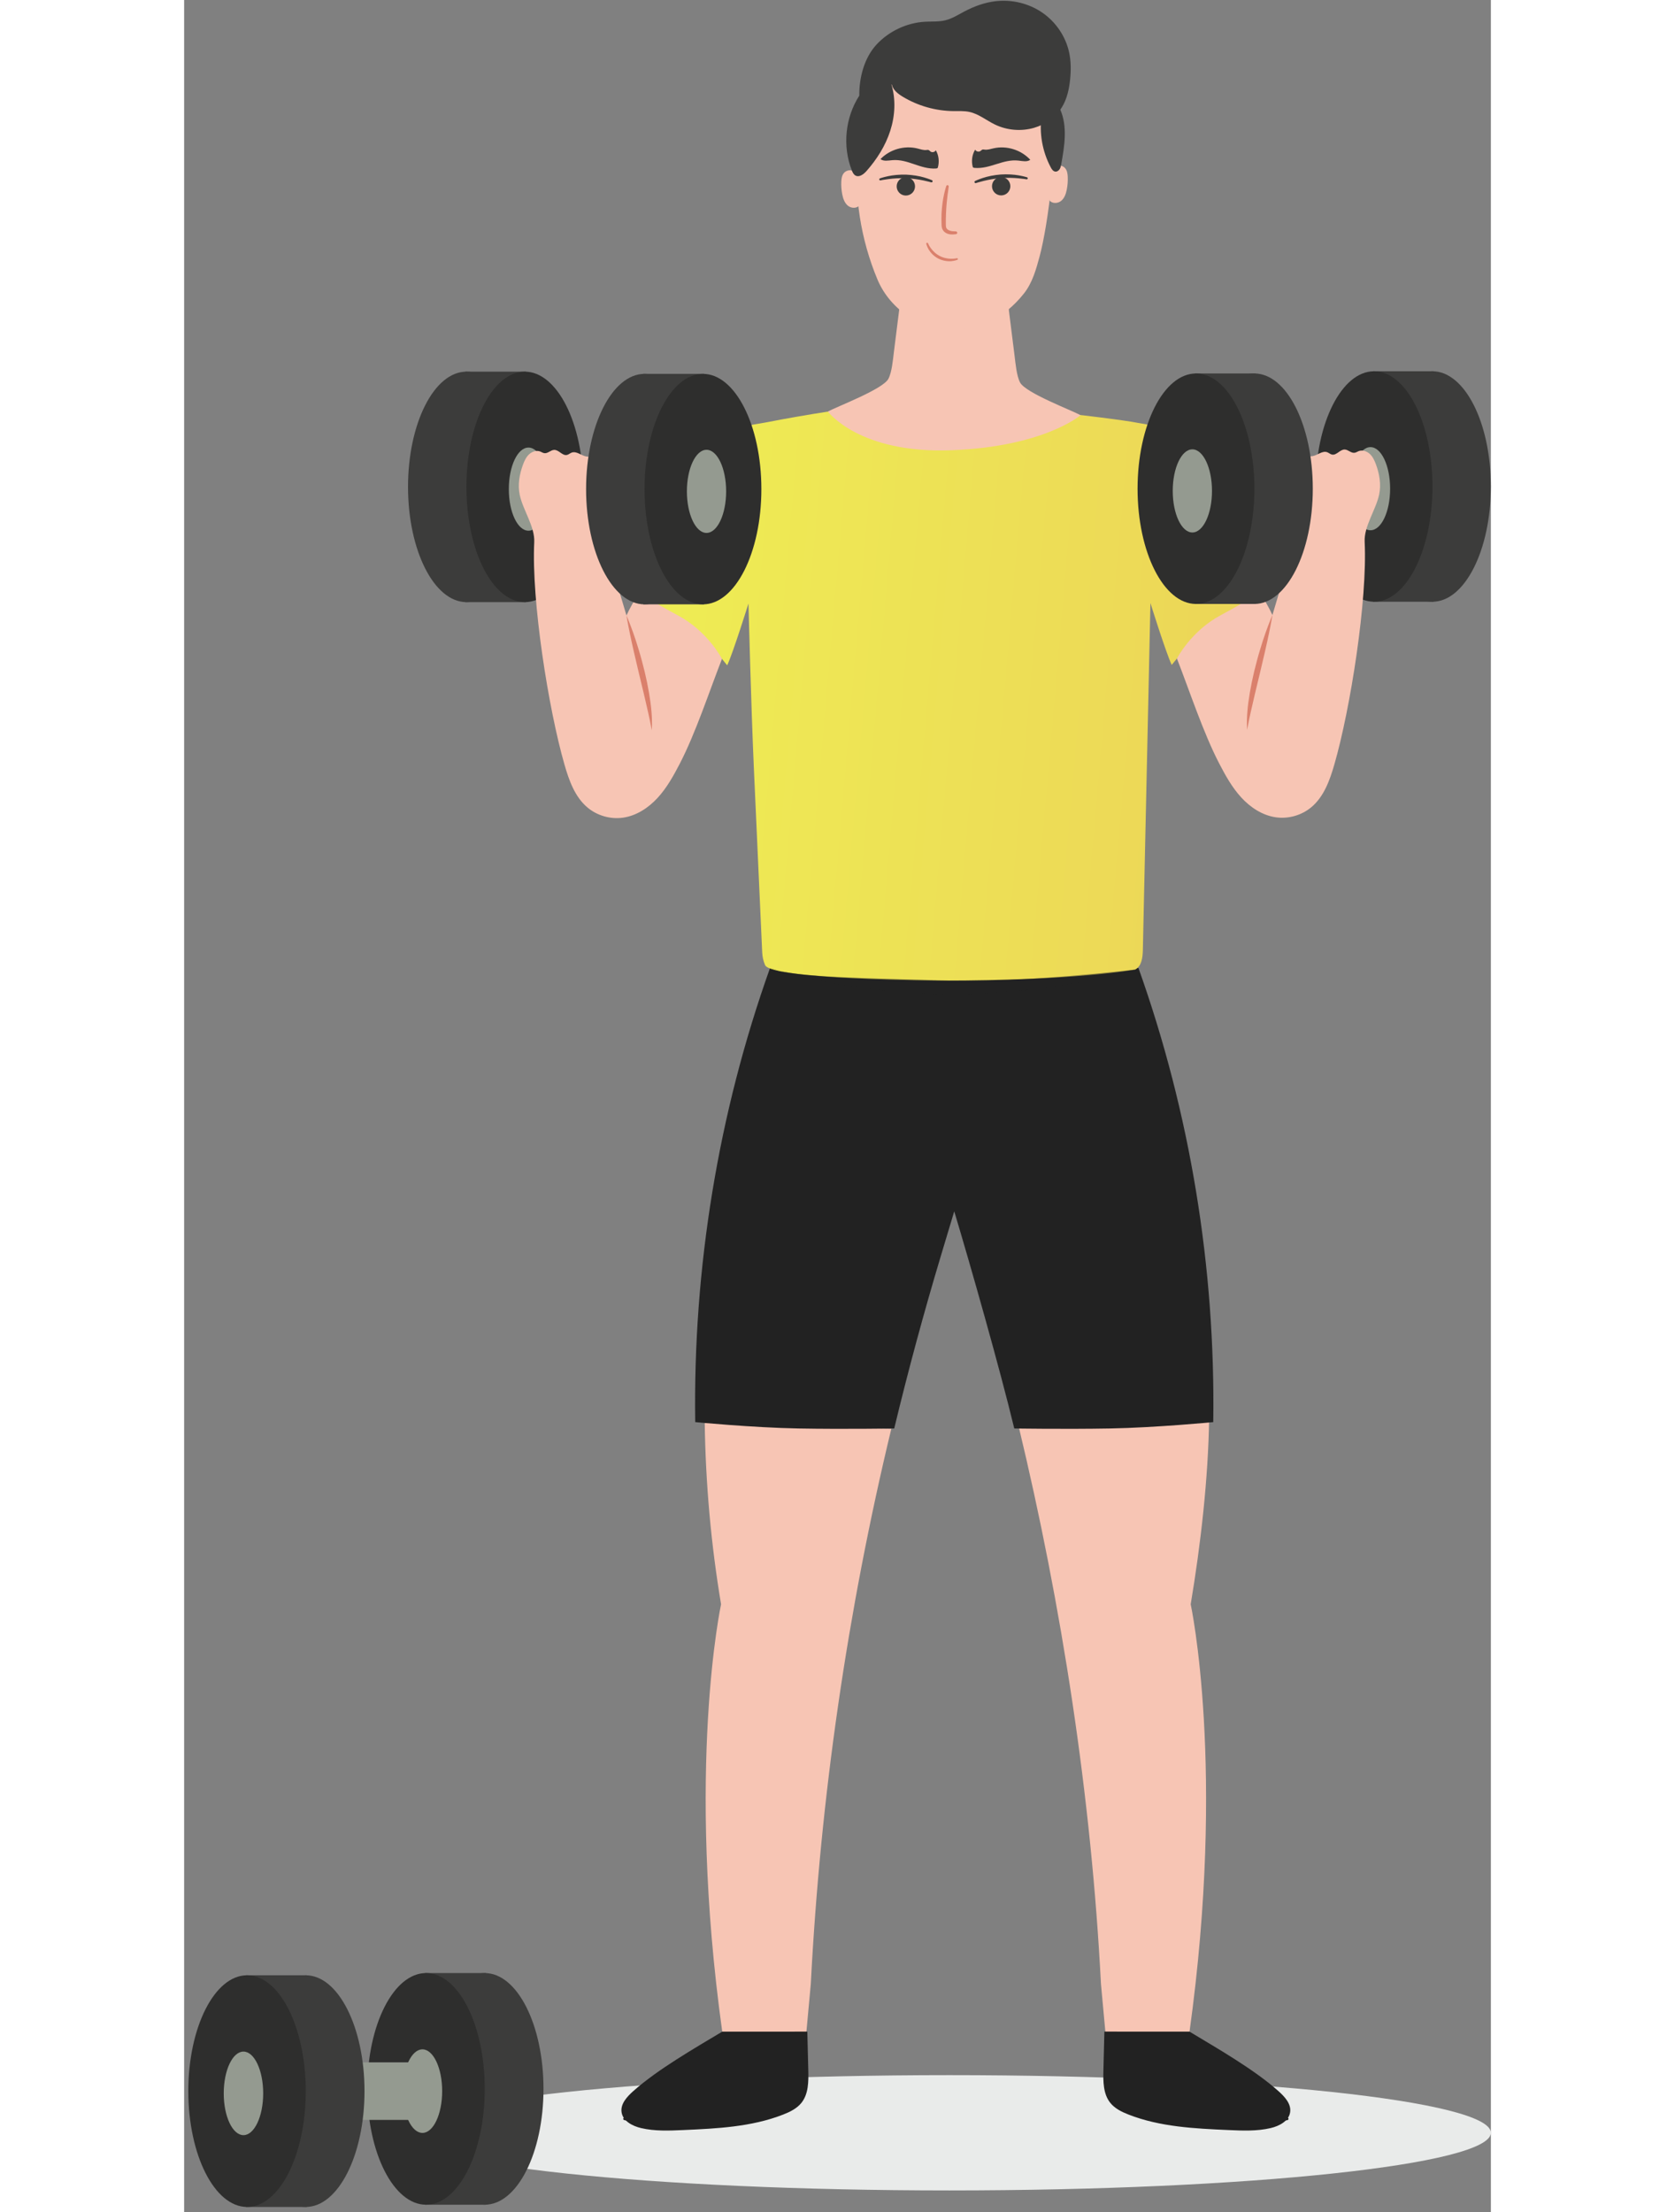 <svg width="250" height="330" viewBox="0 0 250 423" fill="none" xmlns="http://www.w3.org/2000/svg">
<rect x="0" y="0" width="250" height="423" fill="#808080" stroke="none"/>
<path d="M146.417 418.877C203.624 418.877 250 413.941 250 407.852C250 401.764 203.624 396.828 146.417 396.828C89.21 396.828 42.834 401.764 42.834 407.852C42.834 413.941 89.21 418.877 146.417 418.877Z" fill="#E9EBEA"/>
<path d="M196.101 271.118C195.933 282.743 194.493 295.316 192.573 306.784C192.573 306.784 199.344 338.093 192.349 388.511H176.245L175.405 379.401C173.56 343.633 167.963 307.242 159.575 272.424L196.101 271.118Z" fill="#F7C5B4"/>
<path d="M99.597 272.084C99.765 283.709 100.803 295.32 102.724 306.787C102.724 306.787 95.953 338.097 102.947 388.515H119.052L119.892 379.405C121.738 343.637 126.907 308.043 135.295 273.224L99.597 272.084Z" fill="#F7C5B4"/>
<path d="M147.334 231.642C150.624 242.591 156.14 262.052 158.818 273.167C158.818 273.167 168.352 273.321 177.114 273.167C185.876 273.013 196.889 271.951 196.889 271.951C197.315 242.453 192.487 212.874 182.569 185.088L161.865 186.902C137.778 188.55 112.1 185.088 112.1 185.088C102.183 212.874 97.354 242.454 97.781 271.951C97.781 271.951 108.794 273.013 117.556 273.167C126.318 273.321 135.852 273.167 135.852 273.167C138.53 262.052 141.516 251.01 144.806 240.059L147.334 231.642Z" fill="#222222"/>
<path d="M192.349 388.513C197.721 391.75 204.645 395.695 209.334 399.86C210.542 400.933 211.831 402.312 211.597 403.912C211.351 405.608 209.516 406.569 207.845 406.957C205.225 407.566 202.497 407.451 199.809 407.331C193.339 407.044 186.735 406.731 180.703 404.377C179.384 403.863 178.055 403.218 177.174 402.11C175.828 400.416 175.82 398.056 175.874 395.893C175.936 393.43 175.999 390.968 176.06 388.505" fill="#222222"/>
<path d="M102.938 388.513C97.566 391.75 90.642 395.695 85.953 399.86C84.745 400.933 83.456 402.312 83.689 403.912C83.935 405.608 85.77 406.569 87.441 406.957C90.062 407.566 92.789 407.451 95.477 407.331C101.946 407.044 108.551 406.731 114.583 404.377C115.901 403.863 117.231 403.218 118.111 402.11C119.458 400.416 119.466 398.056 119.411 395.893C119.35 393.43 119.287 390.968 119.225 388.505" fill="#222222"/>
<path d="M211.083 405.429C211.083 405.429 210.541 405.548 209.552 405.703C208.572 405.85 207.163 406.027 205.465 406.08C203.767 406.139 201.788 406.097 199.679 405.99C197.573 405.883 195.325 405.765 193.077 405.576C190.83 405.375 188.585 405.083 186.499 404.688C184.408 404.307 182.496 403.773 180.876 403.237C180.064 402.962 179.33 402.641 178.717 402.277C178.106 401.931 177.598 401.497 177.268 401.107C176.928 400.721 176.705 400.39 176.556 400.161C176.415 399.928 176.339 399.805 176.339 399.805L176.335 399.797C176.258 399.671 176.298 399.506 176.424 399.43C176.551 399.353 176.715 399.392 176.792 399.519C176.794 399.522 176.796 399.526 176.798 399.531C176.798 399.531 177.063 400.016 177.705 400.707C178.027 401.056 178.449 401.393 179.041 401.704C179.621 402.016 180.318 402.295 181.106 402.55C182.693 403.048 184.593 403.507 186.65 403.879C188.706 404.26 190.927 404.523 193.156 404.727C195.384 404.947 197.622 405.094 199.723 405.23C201.82 405.365 203.776 405.433 205.449 405.398C207.121 405.366 208.513 405.276 209.481 405.159C210.441 405.045 211.001 404.945 211.001 404.945C211.134 404.922 211.262 405.01 211.285 405.143C211.308 405.273 211.224 405.397 211.097 405.425L211.083 405.429Z" fill="#222222"/>
<path d="M84.292 404.946C84.292 404.946 84.842 405.044 85.782 405.156C86.729 405.273 88.091 405.36 89.73 405.396C91.368 405.433 93.283 405.371 95.337 405.243C97.393 405.112 99.588 404.964 101.77 404.759C103.955 404.568 106.129 404.318 108.149 403.97C110.166 403.614 112.033 403.204 113.6 402.736C114.382 402.506 115.082 402.265 115.675 402.002C116.263 401.738 116.762 401.444 117.106 401.173C117.456 400.889 117.699 400.613 117.859 400.425C118.016 400.232 118.099 400.128 118.099 400.128L118.107 400.117C118.2 400.002 118.368 399.984 118.483 400.077C118.596 400.167 118.615 400.33 118.53 400.444C118.53 400.444 118.445 400.559 118.286 400.773C118.12 400.982 117.871 401.288 117.485 401.628C116.701 402.296 115.411 402.944 113.812 403.43C112.222 403.931 110.337 404.417 108.29 404.781C106.243 405.143 104.045 405.42 101.844 405.611C99.642 405.786 97.442 405.902 95.378 406.004C93.312 406.103 91.373 406.139 89.712 406.077C88.049 406.019 86.669 405.846 85.709 405.699C84.741 405.546 84.211 405.429 84.211 405.429L84.199 405.426C84.067 405.397 83.983 405.266 84.013 405.133C84.038 405.006 84.164 404.923 84.292 404.946Z" fill="#222222"/>
<path d="M135.839 267.908C135.839 267.908 135.265 267.967 134.26 268.07C133.257 268.168 131.808 268.318 130.077 268.418C128.343 268.528 126.318 268.617 124.146 268.654C121.975 268.676 119.657 268.651 117.341 268.577C112.71 268.386 108.092 267.943 104.655 267.436C102.933 267.205 101.51 266.939 100.513 266.764C99.517 266.581 98.947 266.477 98.947 266.477C98.754 266.442 98.625 266.256 98.66 266.061C98.695 265.872 98.876 265.746 99.064 265.772C99.064 265.772 101.345 266.098 104.777 266.475C106.49 266.683 108.497 266.842 110.644 267.035C112.794 267.209 115.09 267.34 117.387 267.437C119.684 267.533 121.984 267.583 124.14 267.583C126.296 267.575 128.31 267.569 130.034 267.5C133.479 267.405 135.788 267.257 135.788 267.257C135.968 267.245 136.124 267.382 136.135 267.562C136.146 267.738 136.012 267.89 135.839 267.908Z" fill="#222222"/>
<path d="M136.201 264.334C136.201 264.334 135.628 264.377 134.625 264.452C133.625 264.522 132.182 264.633 130.457 264.694C127.005 264.85 122.394 264.856 117.788 264.653C113.184 264.424 108.593 263.983 105.17 263.499C103.456 263.279 102.037 263.027 101.043 262.863C100.051 262.692 99.483 262.594 99.483 262.594C99.288 262.561 99.159 262.376 99.192 262.182C99.225 261.993 99.403 261.865 99.591 261.889C99.591 261.889 101.866 262.183 105.285 262.538C106.992 262.735 108.991 262.89 111.129 263.081C113.269 263.258 115.554 263.398 117.842 263.513C120.128 263.63 122.418 263.707 124.564 263.742C126.711 263.77 128.716 263.802 130.434 263.774C133.866 263.757 136.167 263.681 136.167 263.681C136.347 263.674 136.498 263.816 136.505 263.996C136.511 264.173 136.374 264.321 136.201 264.334Z" fill="#222222"/>
<path d="M195.577 267.841C195.577 267.841 195.007 267.933 194.009 268.091C193.013 268.244 191.576 268.474 189.852 268.669C188.128 268.875 186.11 269.075 183.944 269.234C181.776 269.376 179.461 269.479 177.145 269.535C172.51 269.6 167.876 269.414 164.416 269.098C162.684 268.963 161.247 268.777 160.242 268.656C159.238 268.53 158.664 268.457 158.664 268.457C158.468 268.432 158.33 268.254 158.354 268.058C158.379 267.868 158.552 267.732 158.741 267.748C158.741 267.748 161.037 267.947 164.484 268.132C166.206 268.245 168.219 268.294 170.373 268.366C172.528 268.422 174.828 268.424 177.127 268.393C179.426 268.362 181.725 268.284 183.878 268.165C186.03 268.037 188.04 267.919 189.758 267.755C193.193 267.468 195.49 267.193 195.49 267.193C195.67 267.171 195.832 267.299 195.853 267.479C195.875 267.654 195.749 267.814 195.577 267.841Z" fill="#222222"/>
<path d="M195.727 264.248C195.727 264.248 195.158 264.322 194.16 264.453C193.166 264.577 191.731 264.768 190.012 264.925C186.574 265.271 181.969 265.535 177.36 265.587C172.75 265.612 168.142 265.427 164.698 265.134C162.975 265.01 161.544 264.836 160.542 264.728C159.542 264.612 158.97 264.546 158.97 264.546C158.775 264.524 158.634 264.346 158.657 264.151C158.679 263.961 158.85 263.822 159.039 263.836C159.039 263.836 161.327 264.004 164.76 264.169C166.476 264.27 168.48 264.315 170.626 264.387C172.772 264.444 175.062 264.458 177.351 264.445C179.641 264.436 181.931 264.386 184.077 264.302C186.222 264.21 188.226 264.131 189.939 264.008C193.366 263.801 195.658 263.597 195.658 263.597C195.838 263.581 195.996 263.714 196.013 263.894C196.028 264.069 195.9 264.225 195.727 264.248Z" fill="#222222"/>
<path d="M172.446 186.377C172.446 186.377 172.538 186.776 172.702 187.477C172.773 187.833 172.896 188.244 173.045 188.707C173.18 189.174 173.354 189.695 173.575 190.261C173.768 190.834 174.033 191.432 174.322 192.06C174.591 192.697 174.973 193.323 175.313 193.994C175.704 194.638 176.084 195.318 176.553 195.957C176.984 196.622 177.507 197.234 177.999 197.868C178.539 198.462 179.043 199.09 179.619 199.632C180.162 200.208 180.763 200.705 181.325 201.205C181.923 201.661 182.474 202.142 183.049 202.524C183.614 202.922 184.154 203.291 184.682 203.585C185.195 203.904 185.682 204.166 186.121 204.386C186.555 204.617 186.938 204.811 187.266 204.942C187.912 205.229 188.282 205.392 188.282 205.392L188.306 205.403C188.485 205.483 188.567 205.693 188.487 205.873C188.412 206.044 188.216 206.125 188.043 206.064C188.043 206.064 187.65 205.926 186.96 205.683C186.611 205.569 186.203 205.393 185.74 205.182C185.269 204.984 184.747 204.741 184.203 204.425C183.642 204.138 183.065 203.777 182.461 203.383C181.845 203.008 181.253 202.528 180.628 202.051C180.035 201.536 179.402 201.022 178.828 200.427C178.223 199.864 177.679 199.222 177.121 198.596C176.614 197.926 176.08 197.278 175.639 196.578C175.161 195.904 174.773 195.188 174.375 194.511C174.021 193.809 173.667 193.134 173.409 192.462C173.134 191.797 172.885 191.164 172.706 190.561C172.496 189.971 172.357 189.407 172.248 188.903C172.125 188.403 172.029 187.969 171.985 187.615C171.871 186.905 171.806 186.5 171.806 186.5C171.777 186.321 171.898 186.153 172.077 186.126C172.246 186.1 172.407 186.211 172.446 186.377Z" fill="#222222"/>
<path d="M123.305 186.502C123.305 186.502 123.24 186.908 123.127 187.617C123.081 187.971 122.986 188.405 122.863 188.906C122.753 189.409 122.615 189.973 122.405 190.563C122.226 191.167 121.977 191.798 121.702 192.464C121.443 193.137 121.089 193.811 120.736 194.513C120.338 195.191 119.951 195.906 119.472 196.58C119.031 197.28 118.497 197.928 117.99 198.598C117.432 199.224 116.889 199.866 116.283 200.429C115.709 201.025 115.076 201.538 114.483 202.054C113.858 202.53 113.266 203.01 112.65 203.386C112.045 203.779 111.469 204.14 110.909 204.427C110.364 204.743 109.842 204.986 109.371 205.184C108.908 205.396 108.5 205.571 108.151 205.685C107.462 205.927 107.068 206.066 107.068 206.066C106.882 206.131 106.679 206.035 106.613 205.849C106.551 205.672 106.635 205.48 106.803 205.405L106.829 205.395C106.829 205.395 107.199 205.231 107.845 204.944C108.173 204.814 108.556 204.621 108.99 204.388C109.429 204.168 109.916 203.906 110.429 203.588C110.956 203.293 111.496 202.924 112.062 202.527C112.637 202.143 113.188 201.663 113.786 201.208C114.348 200.706 114.949 200.21 115.492 199.634C116.068 199.092 116.572 198.464 117.112 197.87C117.604 197.236 118.127 196.624 118.558 195.96C119.027 195.321 119.406 194.64 119.798 193.996C120.137 193.324 120.519 192.699 120.789 192.063C121.078 191.434 121.343 190.836 121.537 190.263C121.757 189.698 121.931 189.177 122.067 188.709C122.217 188.247 122.339 187.835 122.41 187.479C122.573 186.779 122.665 186.379 122.665 186.379C122.706 186.203 122.882 186.094 123.057 186.134C123.224 186.172 123.332 186.334 123.305 186.502Z" fill="#222222"/>
<path d="M239.068 70.996H227.429V115.071H239.068V70.996Z" fill="#3C3C3B"/>
<path d="M238.823 115.071C244.995 115.071 249.998 105.204 249.998 93.034C249.998 80.863 244.995 70.997 238.823 70.997C232.651 70.997 227.647 80.863 227.647 93.034C227.647 105.204 232.651 115.071 238.823 115.071Z" fill="#3C3C3B"/>
<path d="M227.65 115.071C233.822 115.071 238.825 105.204 238.825 93.034C238.825 80.863 233.822 70.997 227.65 70.997C221.478 70.997 216.475 80.863 216.475 93.034C216.475 105.204 221.478 115.071 227.65 115.071Z" fill="#2E2E2D"/>
<path d="M230.725 93.453C230.725 97.843 229.044 101.402 226.97 101.402C224.896 101.402 223.216 97.843 223.216 93.453C223.216 89.063 224.896 85.504 226.97 85.504C229.044 85.504 230.725 89.063 230.725 93.453Z" fill="#949A90"/>
<path d="M107.968 115.403C107.968 115.403 105.009 124.88 103.895 127.232L101.886 124.759C98.536 120.91 88.957 114.954 84.843 111.935C97.35 80.786 104.756 82.072 111.64 80.719C115.263 80.007 119.503 79.274 123.17 78.711C146.331 75.15 181.199 80.642 181.199 80.642C188.082 81.995 195.489 80.709 207.995 111.859C203.882 114.877 194.301 120.833 190.951 124.683L188.942 127.155C187.828 124.803 184.869 115.325 184.869 115.325L184.819 117.612C184.336 139.727 183.903 159.557 183.42 181.673C183.389 183.085 183.197 184.768 181.941 185.412C181.941 185.412 170.901 187.526 144.812 187.526C144.812 187.526 112.347 187.351 111.141 184.549C110.807 183.772 110.631 182.95 110.593 182.105C110.364 177.059 110.136 172.012 109.908 166.966C109.61 160.387 109.313 153.808 109.015 147.228C108.461 135.01 107.968 115.403 107.968 115.403Z" fill="url(#paint0_linear_1458_3131)"/>
<path d="M205.711 113.132C206.785 114.911 207.453 115.966 208.324 117.853L208.21 117.613C210.876 108.485 213.645 100.464 213.645 100.464C214.102 96.026 212.989 94.276 211.533 90.982C211.181 90.186 211.224 89.212 211.559 88.407C211.893 87.603 212.727 87.032 213.597 87.01C214.348 86.992 215.086 87.344 215.828 87.236C216.829 87.089 217.748 86.126 218.696 86.481C219.012 86.6 219.271 86.858 219.602 86.928C220.477 87.115 221.137 85.94 222.031 85.961C222.701 85.978 223.245 86.673 223.91 86.587C224.192 86.551 224.435 86.376 224.7 86.273C225.421 85.992 226.268 86.278 226.836 86.804C227.402 87.33 227.737 88.057 228.006 88.782C228.694 90.638 229.038 92.674 228.62 94.609C227.988 97.521 225.708 100.649 225.854 103.625C226.399 114.757 223.151 135.448 220.065 146.157C219.195 149.177 218.08 152.315 215.678 154.34C213.82 155.906 211.282 156.635 208.876 156.295C206.304 155.932 204.003 154.415 202.246 152.501C200.489 150.589 199.214 148.29 198.017 145.984C194.979 140.129 192.336 132.076 189.938 125.93C189.938 125.93 192.617 120.667 198.367 117.615C204.115 114.561 205.711 113.132 205.711 113.132Z" fill="#F7C5B4"/>
<path d="M208.21 117.604C208.21 117.604 208.16 117.956 208.047 118.565C207.922 119.171 207.78 120.045 207.558 121.077C207.131 123.148 206.491 125.885 205.841 128.615C205.181 131.343 204.524 134.064 204.071 136.119C203.846 137.145 203.651 138.003 203.545 138.611C203.444 139.218 203.37 139.568 203.37 139.568C203.37 139.568 203.342 139.215 203.323 138.593C203.332 137.973 203.321 137.081 203.42 136.021C203.59 133.896 204.071 131.098 204.729 128.349C205.072 126.978 205.425 125.61 205.811 124.344C206.186 123.075 206.573 121.901 206.928 120.902C207.643 118.905 208.21 117.604 208.21 117.604Z" fill="#DA806C"/>
<path d="M157.435 56.535C157.917 60.378 158.399 64.221 158.88 68.063C159.057 69.473 159.262 71.877 159.924 73.135C160.985 75.147 169.771 78.435 171.495 79.397C171.495 79.397 164.605 85.395 146.862 86.098C129.12 86.801 123.169 78.701 123.169 78.701C124.892 77.739 133.679 74.451 134.74 72.439C135.402 71.181 135.607 68.778 135.783 67.367C136.265 63.524 136.747 59.682 137.228 55.839" fill="#F7C5B4"/>
<path d="M165.912 19.786C167.331 27.473 165.311 42.94 163.662 49.053C162.993 51.537 162.271 54.106 160.671 56.12C152.766 66.077 142.229 62.931 138.765 60.654C136.047 58.867 133.883 56.415 132.63 53.413C129.433 45.754 128.121 37.316 128.842 29.047C128.842 29.047 127.922 7.47 149.991 7.47C149.991 7.47 163.542 6.952 165.912 19.786Z" fill="#F7C5B4"/>
<path d="M129.236 39.208C128.762 39.894 127.664 39.873 127.012 39.354C126.359 38.835 126.068 37.987 125.908 37.169C125.752 36.368 125.691 35.549 125.726 34.733C125.752 34.15 125.843 33.53 126.224 33.086C126.603 32.644 127.254 32.454 127.811 32.624C128.369 32.794 128.803 33.313 128.871 33.892L129.236 39.208Z" fill="#F7C5B4"/>
<path d="M165.905 32.97C166.087 32.416 166.407 31.872 166.965 31.701C167.523 31.531 168.172 31.721 168.552 32.163C168.932 32.607 169.024 33.226 169.049 33.81C169.085 34.626 169.024 35.444 168.867 36.246C168.708 37.064 168.417 37.913 167.764 38.431C167.111 38.95 166.013 38.97 165.538 38.285C165.538 38.285 165.057 35.561 165.905 32.97Z" fill="#F7C5B4"/>
<path d="M135.315 16.141C136.181 19.012 136.013 22.145 135.097 25.001C134.181 27.858 132.544 30.449 130.559 32.697C130.009 33.319 129.16 33.969 128.434 33.565C128.075 33.365 127.886 32.962 127.737 32.579C125.92 27.955 126.469 22.471 129.166 18.299C129.135 14.816 130.124 11.022 132.504 8.479C134.885 5.937 138.264 4.355 141.742 4.157C143.035 4.084 144.351 4.191 145.61 3.886C146.919 3.568 148.078 2.826 149.269 2.197C151.151 1.202 153.188 0.461 155.303 0.224C158.397 -0.124 161.616 0.651 164.182 2.416C166.748 4.181 168.633 6.927 169.303 9.969C169.682 11.693 169.681 13.483 169.498 15.239C169.309 17.055 168.912 18.888 167.967 20.451C166.798 22.385 164.828 23.781 162.662 24.425C160.185 25.162 157.435 24.938 155.111 23.81C153.477 23.018 152.022 21.79 150.247 21.405C149.235 21.185 148.187 21.256 147.153 21.245C143.761 21.206 140.385 20.246 137.481 18.493C136.569 17.942 135.64 17.225 135.393 16.188" fill="#3C3C3B"/>
<path d="M157.76 59.121C157.76 59.121 154.675 62.43 148.15 62.96C141.626 63.489 137.436 59.748 136.766 59.121C136.766 59.121 138.108 66.314 147.517 66.382C156.591 66.449 157.76 59.121 157.76 59.121Z" fill="#F7C5B4"/>
<path d="M133.133 34.104C133.133 34.104 133.717 33.894 134.655 33.693C135.583 33.488 136.854 33.361 138.125 33.396C139.395 33.449 140.655 33.662 141.567 33.932C142.481 34.195 143.06 34.453 143.06 34.453L143.068 34.456C143.178 34.505 143.228 34.635 143.178 34.745C143.133 34.846 143.02 34.897 142.916 34.867C142.916 34.867 140.543 34.164 138.099 34.096C136.881 34.041 135.659 34.127 134.749 34.249C133.845 34.362 133.23 34.495 133.23 34.495C133.121 34.518 133.015 34.449 132.992 34.341C132.971 34.243 133.027 34.144 133.119 34.111L133.133 34.104Z" fill="#3C3C3B"/>
<path d="M139.832 35.639C139.832 36.608 139.046 37.395 138.076 37.395C137.107 37.395 136.32 36.608 136.32 35.639C136.32 34.669 137.107 33.883 138.076 33.883C139.046 33.883 139.832 34.668 139.832 35.639Z" fill="#3C3C3B"/>
<path d="M161.163 34.292C161.163 34.292 160.543 34.181 159.635 34.1C158.721 34.011 157.497 33.969 156.281 34.068C153.839 34.224 151.493 35.01 151.493 35.01C151.378 35.049 151.254 34.987 151.215 34.872C151.18 34.767 151.229 34.653 151.327 34.606L151.333 34.603C151.333 34.603 151.903 34.325 152.808 34.029C153.71 33.726 154.961 33.467 156.23 33.37C157.499 33.289 158.773 33.371 159.709 33.542C160.654 33.71 161.245 33.9 161.245 33.9L161.259 33.904C161.364 33.938 161.422 34.05 161.388 34.156C161.357 34.252 161.261 34.31 161.163 34.292Z" fill="#3C3C3B"/>
<path d="M154.558 35.612C154.558 36.582 155.344 37.369 156.314 37.369C157.284 37.369 158.07 36.582 158.07 35.612C158.07 34.643 157.283 33.856 156.314 33.856C155.344 33.855 154.558 34.642 154.558 35.612Z" fill="#3C3C3B"/>
<path d="M144.19 32.056C144.509 30.953 144.39 29.722 143.809 28.732C143.636 29.086 143.121 29.213 142.802 28.983C142.668 28.886 142.566 28.739 142.41 28.686C142.284 28.643 142.146 28.671 142.015 28.686C141.431 28.749 140.858 28.535 140.289 28.393C137.799 27.767 135 28.573 133.223 30.426C133.838 30.894 134.702 30.699 135.472 30.631C138.473 30.364 140.838 32.405 143.845 32.225C143.843 32.226 144.145 32.212 144.19 32.056Z" fill="#3C3C3B"/>
<path d="M150.877 31.927C150.584 30.817 150.732 29.59 151.337 28.614C151.503 28.971 152.013 29.111 152.339 28.889C152.475 28.796 152.58 28.651 152.738 28.602C152.866 28.563 153.002 28.594 153.134 28.612C153.716 28.688 154.294 28.488 154.865 28.359C157.371 27.793 160.149 28.665 161.882 30.56C161.256 31.013 160.396 30.798 159.629 30.712C156.635 30.374 154.222 32.358 151.221 32.107C151.221 32.107 150.92 32.084 150.877 31.927Z" fill="#3C3C3B"/>
<path d="M147.91 49.694C147.91 49.694 147.811 49.731 147.615 49.787C147.417 49.843 147.138 49.914 146.789 49.941C146.095 50.005 145.147 49.89 144.291 49.451C143.893 49.245 143.494 48.951 143.184 48.651C142.865 48.349 142.627 48.012 142.443 47.717C142.26 47.419 142.156 47.146 142.087 46.956C142.019 46.766 141.988 46.655 141.988 46.655L141.986 46.647C141.96 46.553 142.015 46.454 142.111 46.428C142.199 46.404 142.292 46.453 142.325 46.535C142.325 46.535 142.48 46.938 142.849 47.452C143.03 47.71 143.276 47.984 143.561 48.251C143.854 48.521 144.179 48.75 144.566 48.951C145.286 49.34 146.144 49.483 146.77 49.483C147.085 49.481 147.354 49.461 147.532 49.431C147.715 49.405 147.828 49.378 147.828 49.378C147.916 49.358 148.003 49.412 148.025 49.5C148.044 49.581 147.999 49.662 147.924 49.689L147.91 49.694Z" fill="#DA806C"/>
<path d="M164.049 22.055C163.564 25.45 164.189 28.992 165.806 32.016C165.995 32.37 166.251 32.755 166.649 32.812C166.988 32.86 167.318 32.636 167.501 32.347C167.683 32.058 167.748 31.712 167.809 31.375C168.434 27.902 169.033 24.186 167.618 20.953C167.514 20.715 167.394 20.474 167.194 20.306C166.963 20.112 166.653 20.041 166.352 20.035C165.112 20.009 163.974 21.162 164.017 22.403" fill="#3C3C3B"/>
<path d="M146.282 35.686C146.282 35.686 146.191 36.341 146.053 37.323C145.931 38.303 145.794 39.612 145.757 40.925C145.729 41.581 145.714 42.236 145.727 42.852C145.733 43.173 145.736 43.4 145.817 43.579C145.879 43.724 146.035 43.882 146.202 43.975C146.539 44.168 146.931 44.212 147.206 44.227C147.491 44.241 147.653 44.249 147.653 44.249C147.801 44.256 147.916 44.382 147.908 44.529C147.902 44.659 147.805 44.763 147.682 44.782L147.675 44.783C147.675 44.783 147.512 44.809 147.206 44.829C146.907 44.833 146.427 44.885 145.864 44.616C145.592 44.478 145.309 44.277 145.11 43.907C144.928 43.568 144.912 43.172 144.904 42.874C144.882 42.241 144.874 41.565 144.901 40.889C144.967 39.537 145.153 38.195 145.374 37.206C145.588 36.215 145.803 35.578 145.803 35.578L145.805 35.572C145.848 35.444 145.988 35.375 146.116 35.418C146.231 35.459 146.298 35.572 146.282 35.686Z" fill="#DA806C"/>
<path d="M205.002 71.42H193.362V115.495H205.002V71.42Z" fill="#3C3C3B"/>
<path d="M204.756 115.495C210.928 115.495 215.931 105.628 215.931 93.458C215.931 81.287 210.928 71.421 204.756 71.421C198.584 71.421 193.581 81.287 193.581 93.458C193.581 105.628 198.584 115.495 204.756 115.495Z" fill="#3C3C3B"/>
<path d="M193.583 115.495C199.755 115.495 204.759 105.628 204.759 93.458C204.759 81.287 199.755 71.421 193.583 71.421C187.412 71.421 182.408 81.287 182.408 93.458C182.408 105.628 187.412 115.495 193.583 115.495Z" fill="#2E2E2D"/>
<path d="M196.646 93.877C196.646 98.267 194.965 101.826 192.891 101.826C190.817 101.826 189.137 98.267 189.137 93.877C189.137 89.487 190.817 85.928 192.891 85.928C194.965 85.928 196.646 89.487 196.646 93.877Z" fill="#949A90"/>
<path d="M53.77 115.146H65.409V71.071H53.77L53.77 115.146Z" fill="#3C3C3B"/>
<path d="M54.009 115.145C60.181 115.145 65.184 105.279 65.184 93.108C65.184 80.938 60.181 71.071 54.009 71.071C47.837 71.071 42.834 80.938 42.834 93.108C42.834 105.279 47.837 115.145 54.009 115.145Z" fill="#3C3C3B"/>
<path d="M65.181 115.145C71.353 115.145 76.356 105.279 76.356 93.108C76.356 80.938 71.353 71.071 65.181 71.071C59.009 71.071 54.006 80.938 54.006 93.108C54.006 105.279 59.009 115.145 65.181 115.145Z" fill="#2E2E2D"/>
<path d="M62.119 93.537C62.119 97.927 63.8 101.486 65.874 101.486C67.948 101.486 69.628 97.927 69.628 93.537C69.628 89.147 67.948 85.588 65.874 85.588C63.8 85.588 62.119 89.147 62.119 93.537Z" fill="#949A90"/>
<path d="M87.122 113.205C86.048 114.983 85.38 116.038 84.509 117.925L84.623 117.685C81.957 108.557 79.188 100.536 79.188 100.536C78.731 96.098 79.844 94.348 81.3 91.054C81.652 90.258 81.609 89.284 81.274 88.479C80.939 87.675 80.106 87.104 79.236 87.083C78.485 87.065 77.747 87.416 77.005 87.308C76.004 87.161 75.085 86.198 74.137 86.553C73.821 86.672 73.562 86.931 73.232 87.001C72.357 87.187 71.697 86.012 70.803 86.034C70.133 86.05 69.589 86.746 68.924 86.66C68.642 86.624 68.399 86.448 68.134 86.344C67.413 86.063 66.566 86.349 65.998 86.875C65.432 87.401 65.097 88.129 64.828 88.854C64.14 90.71 63.796 92.745 64.214 94.679C64.846 97.591 67.126 100.719 66.98 103.695C66.434 114.827 69.683 135.518 72.769 146.227C73.639 149.247 74.754 152.385 77.156 154.41C79.014 155.976 81.552 156.705 83.958 156.365C86.53 156.002 88.831 154.485 90.588 152.571C92.345 150.658 93.62 148.36 94.817 146.054C97.856 140.199 100.499 132.145 102.896 126C102.896 126 100.217 120.737 94.467 117.685C88.719 114.632 87.122 113.205 87.122 113.205Z" fill="#F7C5B4"/>
<path d="M84.624 117.688C84.624 117.688 85.191 118.989 85.906 120.985C86.261 121.983 86.648 123.157 87.023 124.427C87.41 125.693 87.762 127.061 88.105 128.432C88.763 131.181 89.244 133.979 89.414 136.104C89.514 137.164 89.503 138.056 89.511 138.676C89.491 139.299 89.464 139.651 89.464 139.651C89.464 139.651 89.389 139.301 89.288 138.694C89.182 138.087 88.988 137.228 88.763 136.202C88.309 134.148 87.653 131.426 86.992 128.698C86.343 125.969 85.703 123.232 85.276 121.16C85.053 120.128 84.912 119.254 84.787 118.648C84.674 118.04 84.624 117.688 84.624 117.688Z" fill="#DA806C"/>
<path d="M87.838 115.569H99.478V71.495H87.838V115.569Z" fill="#3C3C3B"/>
<path d="M88.078 115.569C94.249 115.569 99.253 105.703 99.253 93.532C99.253 81.361 94.249 71.495 88.078 71.495C81.906 71.495 76.902 81.361 76.902 93.532C76.902 105.703 81.906 115.569 88.078 115.569Z" fill="#3C3C3B"/>
<path d="M99.26 115.57C105.432 115.57 110.435 105.703 110.435 93.533C110.435 81.362 105.432 71.496 99.26 71.496C93.088 71.496 88.085 81.362 88.085 93.533C88.085 105.703 93.088 115.57 99.26 115.57Z" fill="#2E2E2D"/>
<path d="M99.941 101.911C102.015 101.911 103.695 98.352 103.695 93.962C103.695 89.572 102.015 86.013 99.941 86.013C97.868 86.013 96.186 89.572 96.186 93.962C96.186 98.352 97.868 101.911 99.941 101.911Z" fill="#949A90"/>
<path opacity="0.48" d="M181.936 185.411C181.936 185.411 160.203 187.998 146.414 187.524C132.625 187.05 116.346 187.04 112.092 185.088C112.092 185.088 142.883 196.086 181.936 185.411Z" fill="#222222"/>
<path d="M57.765 377.307H46.065V421.608H57.765V377.307Z" fill="#3C3C3B"/>
<path d="M57.518 421.608C63.722 421.608 68.751 411.691 68.751 399.457C68.751 387.224 63.722 377.307 57.518 377.307C51.314 377.307 46.284 387.224 46.284 399.457C46.284 411.691 51.314 421.608 57.518 421.608Z" fill="#3C3C3B"/>
<path d="M46.279 421.608C52.483 421.608 57.512 411.691 57.512 399.457C57.512 387.224 52.483 377.307 46.279 377.307C40.074 377.307 35.045 387.224 35.045 399.457C35.045 411.691 40.074 421.608 46.279 421.608Z" fill="#2E2E2D"/>
<path d="M49.367 399.887C49.367 404.299 47.678 407.877 45.593 407.877C43.508 407.877 41.819 404.3 41.819 399.887C41.819 395.473 43.508 391.897 45.593 391.897C47.678 391.897 49.367 395.474 49.367 399.887Z" fill="#949A90"/>
<path d="M46.656 394.383H12.457V405.39H46.656V394.383Z" fill="#949A90"/>
<path d="M23.509 377.733H11.81V422.036H23.509V377.733Z" fill="#3C3C3B"/>
<path d="M23.275 422.035C29.479 422.035 34.508 412.117 34.508 399.884C34.508 387.651 29.479 377.733 23.275 377.733C17.07 377.733 12.041 387.651 12.041 399.884C12.041 412.117 17.07 422.035 23.275 422.035Z" fill="#3C3C3B"/>
<path d="M12.035 422.035C18.24 422.035 23.269 412.117 23.269 399.884C23.269 387.651 18.24 377.733 12.035 377.733C5.831 377.733 0.802 387.651 0.802 399.884C0.802 412.117 5.831 422.035 12.035 422.035Z" fill="#2E2E2D"/>
<path d="M15.124 400.315C15.124 404.727 13.435 408.305 11.351 408.305C9.266 408.305 7.577 404.728 7.577 400.315C7.577 395.902 9.266 392.325 11.351 392.325C13.435 392.324 15.124 395.901 15.124 400.315Z" fill="#949A90"/>
<defs>
<linearGradient id="paint0_linear_1458_3131" x1="207.995" y1="187.526" x2="44.105" y2="173.329" gradientUnits="userSpaceOnUse">
<stop stop-color="#ECD358"/>
<stop offset="1" stop-color="#EFF552"/>
</linearGradient>
</defs>
</svg>
